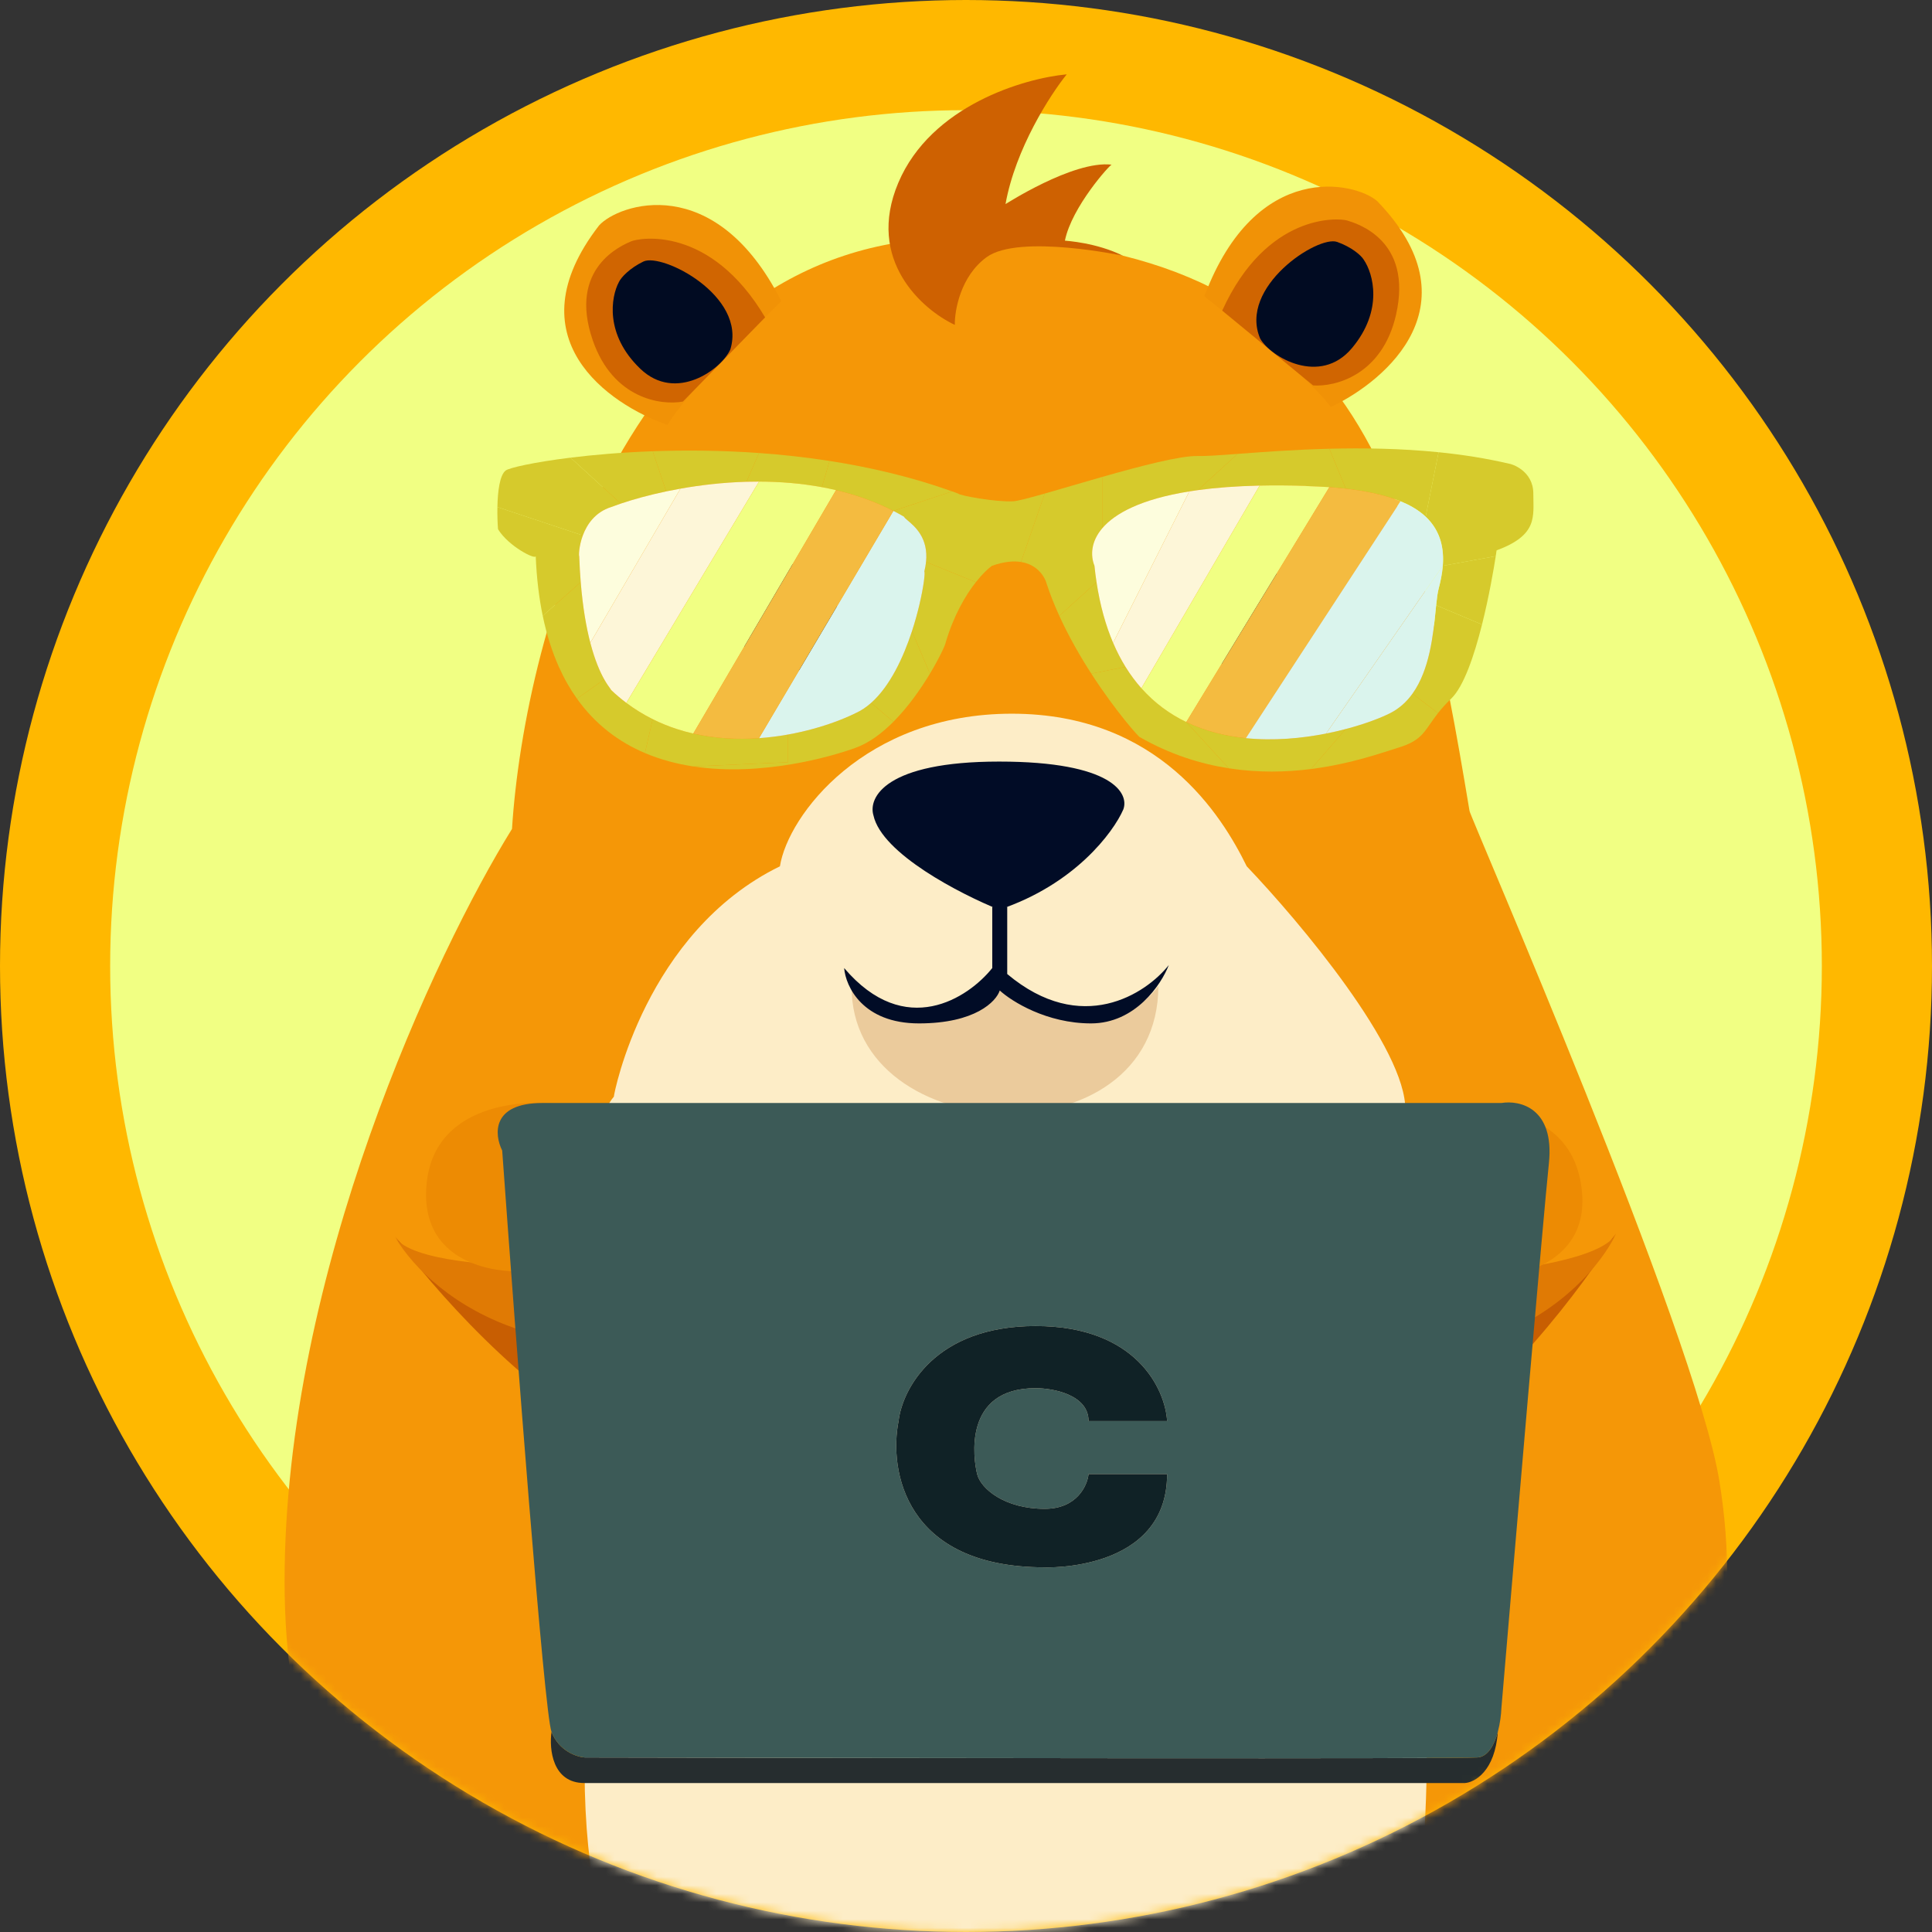 <svg xmlns="http://www.w3.org/2000/svg" width="228" height="228" viewBox="0 0 228 228" fill="none"><rect x="0" y="0" width="228" height="228" fill="#333333" stroke="none"/><circle cx="114" cy="114" r="107.5" fill="#F1FF83" stroke="#FFB800" stroke-width="13"></circle><mask id="mask0_16_366" style="mask-type:alpha" maskUnits="userSpaceOnUse" x="0" y="0" width="228" height="228"><circle cx="114" cy="114" r="114" fill="#D9D9D9"></circle></mask><g mask="url(#mask0_16_366)"><path d="M112.862 28.079C74.442 28.22 61.894 74.633 60.422 97.822C51.476 112.242 33.584 150.192 33.584 186.635C33.584 223.078 55.125 240.782 65.896 245.078C103.092 245.49 177.45 246.067 177.309 245.078C205.029 214.002 205.277 189.448 202.911 174.805C200.086 157.325 173.424 96.233 173.424 95.704C167.244 58.625 160.888 27.902 112.862 28.079Z" fill="#F59707"></path><path d="M106.012 21.568C102.154 30.686 108.849 36.547 112.679 38.339C112.653 36.607 113.366 32.584 116.433 30.348C120.266 27.552 132.716 30.216 132.542 30.189C129.391 28.623 125.848 28.426 125.673 28.399C126.476 24.414 131.013 19.405 131.188 19.433C126.625 18.897 118.462 24.232 118.664 24.084C119.83 17.547 123.965 11.153 125.887 8.773C120.869 9.239 109.87 12.449 106.012 21.568Z" fill="#CE6101"></path><path d="M70.701 26.601C60.421 39.873 71.802 47.717 78.779 50.156C81.716 45.174 92.362 35.675 92.183 35.501C84.353 20.064 72.963 24.099 70.701 26.601Z" fill="#F19206"></path><path d="M80.593 47.389L90.293 37.455C83.808 26.535 75.443 28.063 74.474 28.485C73.505 28.907 66.967 31.543 69.959 40.178C72.353 47.087 78.046 47.864 80.593 47.389Z" fill="#D06501"></path><path d="M75.556 43.513C79.777 47.561 85.189 43.54 86.193 41.227C88.13 34.901 78.119 29.807 75.93 30.864C74.335 31.634 73.296 32.719 73.031 33.301C72.114 35.018 71.335 39.465 75.556 43.513Z" fill="#010B22"></path><path d="M162.535 23.743C174.194 35.821 163.732 44.854 157.061 48.036C153.601 43.401 141.986 35.114 142.145 34.922C148.254 18.727 160.014 21.501 162.535 23.743Z" fill="#F19206"></path><path d="M154.957 45.482L144.236 36.659C149.498 25.099 157.98 25.711 158.989 26.025C159.998 26.34 166.783 28.25 164.746 37.16C163.116 44.287 157.541 45.678 154.957 45.482Z" fill="#D06501"></path><path d="M159.544 41.084C155.787 45.566 149.97 42.156 148.721 39.966C146.11 33.887 155.509 27.737 157.8 28.55C159.469 29.143 160.619 30.109 160.945 30.658C162.044 32.266 163.301 36.602 159.544 41.084Z" fill="#010B22"></path><ellipse cx="92.91" cy="72.925" rx="6.003" ry="6.356" fill="#020B23"></ellipse><ellipse cx="94.323" cy="70.806" rx="2.119" ry="2.472" fill="white"></ellipse><ellipse cx="6.003" cy="6.356" rx="6.003" ry="6.356" transform="matrix(-1 0 0 1 153.296 66.568)" fill="#020B23"></ellipse><ellipse cx="2.119" cy="2.472" rx="2.119" ry="2.472" transform="matrix(-1 0 0 1 147.999 68.334)" fill="white"></ellipse><path d="M119.409 84.225C102.035 84.225 92.983 96.231 92.041 102.234C76.15 110.003 72.442 129.072 72.442 129.425C66.615 136.135 72.795 170.036 72.442 170.036C68.028 175.509 68.911 204.113 69.087 204.113C67.957 231.374 76.856 243.134 81.447 245.606H156.487C175.733 239.602 165.845 169.506 165.845 170.036C170.613 158.559 165.669 140.019 165.845 131.015C165.987 123.811 153.427 108.826 147.129 102.234C144.187 96.231 136.783 84.225 119.409 84.225Z" fill="#FDEDC7"></path><path d="M72.995 169.888C61.908 164.51 50.812 151.7 46.65 145.967C58.847 160.173 73.595 157.673 73.771 157.667C72.666 160.859 72.995 169.89 72.995 169.89L72.995 169.888Z" fill="#C85E02"></path><path d="M92.797 154.192C66.171 165.13 50.941 153.311 46.65 146.023C48.486 148.848 58.833 149.437 63.777 149.378C71.84 149.202 87.931 148.848 87.79 148.848C88.992 152.604 92.111 154.059 92.797 154.192C92.835 154.177 92.873 154.161 92.91 154.145C92.963 154.198 92.918 154.215 92.797 154.192Z" fill="#E07A04"></path><path d="M91.311 135.512C85.143 137.814 86.554 147.163 87.084 149.987H62.541C58.858 150.323 52.311 149.357 50.664 143.807C50.311 142.616 50.184 141.215 50.358 139.57C51.347 130.256 61.835 129.568 66.955 130.388C74.958 132.128 90.846 135.547 91.311 135.512C91.314 135.511 91.318 135.51 91.321 135.508C91.321 135.511 91.318 135.512 91.311 135.512Z" fill="#ED8B03"></path><path d="M93.7 134.847C86.779 135.694 85.873 141.085 86.285 143.675C86.285 149.89 88.639 153.092 89.816 153.916C91.699 154.858 95.607 156.882 96.172 157.447C96.879 158.153 99.174 157.8 100.057 157.447C100.763 157.165 100.351 155.446 100.057 154.622L97.761 149.855C99.174 150.443 102.246 151.762 103.235 152.327C104.471 153.033 106.943 153.386 108.002 152.327C108.85 151.479 108.355 149.855 108.002 149.149C106.884 147.559 104.753 144.487 105.177 144.911C105.707 145.441 108.885 146.677 109.238 145.264C109.591 143.852 110.651 144.381 104.647 139.261C99.845 135.165 95.348 134.611 93.7 134.847Z" fill="#000B25"></path><path d="M166.215 171.387C176.87 165.198 186.981 151.597 190.705 145.57C179.6 160.645 164.707 159.251 164.53 159.258C165.87 162.358 166.215 171.389 166.215 171.389L166.215 171.387Z" fill="#C85E02"></path><path d="M145.299 157.207C172.666 166.132 186.973 153.212 190.709 145.625C189.088 148.579 178.814 149.936 173.879 150.246C165.826 150.67 149.753 151.516 149.894 151.506C148.975 155.34 145.973 157.024 145.299 157.207C145.26 157.195 145.221 157.182 145.182 157.169C145.133 157.226 145.18 157.24 145.299 157.207Z" fill="#E07A04"></path><path d="M145.389 138.469C151.712 140.305 151 149.733 150.683 152.588L175.157 150.761C178.855 150.822 185.312 149.371 186.541 143.714C186.804 142.5 186.827 141.093 186.531 139.465C184.851 130.251 174.341 130.346 169.296 131.545C161.445 133.876 145.856 138.469 145.389 138.469C145.386 138.468 145.382 138.467 145.379 138.466C145.379 138.468 145.383 138.469 145.389 138.469Z" fill="#ED8B03"></path><path d="M142.957 137.983C149.922 138.313 151.228 143.622 151.01 146.235C151.473 152.433 149.363 155.801 148.251 156.71C146.443 157.789 142.696 160.099 142.175 160.705C141.523 161.462 139.208 161.281 138.301 160.994C137.576 160.765 137.859 159.021 138.091 158.177L140.025 153.252C138.66 153.944 135.695 155.488 134.751 156.125C133.571 156.921 131.132 157.457 129.997 156.48C129.088 155.698 129.461 154.041 129.76 153.31C130.757 151.642 132.653 148.42 132.262 148.874C131.773 149.442 128.696 150.911 128.238 149.529C127.781 148.146 126.764 148.753 132.369 143.2C136.853 138.758 141.296 137.871 142.957 137.983Z" fill="#000B25"></path><path d="M136.699 116.361C136.699 137.196 100.326 135.607 100.503 116.361C109.861 124.836 118.336 116.361 118.159 116.361C127.341 124.13 134.344 119.598 136.699 116.361Z" fill="#EBCB9C"></path><path d="M103.079 96.231C104.068 100.751 113.379 105.53 117.91 107.355C126.809 104.389 131.388 98.232 132.565 95.525C133.272 93.642 131.329 89.875 117.91 89.875C104.491 89.875 102.432 94.113 103.079 96.231Z" fill="#010C26"></path><path d="M117.1 107.002H118.865V114.947C127.623 122.293 135.227 117.302 137.934 113.888C137.052 116.183 133.979 120.774 128.753 120.774C123.527 120.774 119.395 118.184 117.983 116.89C117.571 118.184 115.087 120.774 108.448 120.774C101.809 120.774 99.796 116.419 99.62 114.241C106.824 122.716 114.275 117.772 117.1 114.241V107.002Z" fill="#010C26"></path><path d="M119.576 59.157C117.523 59.271 113.188 58.475 113.074 58.248C112.839 58.161 112.604 58.075 112.369 57.991L105.431 60.29C105.854 60.506 106.272 60.734 106.685 60.975C106.733 61.093 106.912 61.244 107.156 61.451C107.988 62.155 109.576 63.5 109.285 66.32L115.162 68.702C115.925 67.733 116.612 67.092 117.067 66.77C118.488 66.269 119.609 66.181 120.489 66.32L123.291 58.248C121.463 58.769 120.093 59.128 119.576 59.157Z" fill="#D6CA2C"></path><path d="M128.788 79.497L132.827 78.702C132.292 77.837 131.801 76.892 131.361 75.861C130.492 73.826 129.822 71.455 129.404 68.702L125.013 72.679C126.134 75.133 127.473 77.46 128.788 79.497Z" fill="#D6CA2C"></path><path d="M154.713 90.754L158.82 86.034C158.086 86.228 157.305 86.409 156.489 86.571C153.629 87.135 150.328 87.448 147.026 87.114C144.627 86.871 142.228 86.288 139.997 85.211L145.016 90.669C148.51 91.213 151.809 91.123 154.713 90.754Z" fill="#D6CA2C"></path><path d="M171.255 82.452C172.75 81.014 173.989 77.325 174.897 73.702L169.485 71.429C169.465 71.626 169.444 71.83 169.423 72.041C169.136 74.899 168.72 79.037 166.691 81.862L169.702 84.156C170.103 83.648 170.598 83.084 171.255 82.452Z" fill="#D6CA2C"></path><path d="M180.951 58.248C180.951 55.521 178.328 54.725 178.099 54.725C175.378 54.084 172.57 53.65 169.772 53.368L168.246 60.975C170.08 62.699 170.42 64.853 170.269 66.77L176.517 65.634C176.583 65.212 176.616 64.967 176.616 64.952C181.522 63.134 180.951 60.975 180.951 58.248Z" fill="#D6CA2C"></path><path d="M141.366 57.841C143.457 57.555 145.87 57.367 148.65 57.306C150.31 57.269 152.099 57.278 154.029 57.339C154.048 57.359 154.308 57.368 154.748 57.384C155.252 57.402 155.993 57.429 156.881 57.49C157.471 57.531 158.127 57.587 158.82 57.666L156.881 52.958C152.788 53.061 149.123 53.336 146.296 53.547L146.043 53.566L141.366 57.841Z" fill="#D6CA2C"></path><path d="M109.285 66.32C109.248 66.673 109.182 67.05 109.081 67.452C109.198 67.53 109.021 69.18 108.486 71.429C108.262 72.371 107.975 73.417 107.621 74.497L109.746 79.497C110.913 77.558 111.591 76.034 111.591 75.861C112.544 72.622 113.948 70.246 115.162 68.702L109.285 66.32Z" fill="#D6CA2C"></path><path d="M97.901 54.397L96.989 57.491C97.548 57.594 98.106 57.71 98.662 57.841C100.986 58.388 103.268 59.183 105.431 60.29L112.369 57.991C107.64 56.3 102.733 55.149 97.901 54.397Z" fill="#D6CA2C"></path><path d="M67.328 54.009L73.26 59.431C74.743 58.931 76.565 58.423 78.622 57.991L77.025 53.252C73.332 53.386 70.033 53.675 67.328 54.009Z" fill="#D6CA2C"></path><path d="M58.772 62.452C60.027 64.498 63.221 66.089 63.221 65.634C63.328 68.229 63.613 70.57 64.05 72.679L68.532 68.702C68.454 67.749 68.394 66.728 68.355 65.634C68.298 65.634 68.298 64.486 68.781 63.188L58.7 59.839C58.681 60.819 58.719 61.767 58.772 62.452Z" fill="#D6CA2C"></path><path d="M77.025 84.869C75.96 84.338 74.919 83.702 73.915 82.948C73.302 82.487 72.702 81.981 72.119 81.429C72.119 81.402 72.071 81.336 71.986 81.22C71.846 81.029 71.604 80.701 71.31 80.179L68.088 82.452C70.296 85.548 73.085 87.585 76.112 88.87L77.025 84.869Z" fill="#D6CA2C"></path><path d="M102.807 82.948C102.241 83.449 101.634 83.861 100.981 84.156C100.267 84.507 99.427 84.867 98.484 85.211C96.903 85.788 95.035 86.319 92.996 86.685V89.952L81.816 90.449C89.91 91.68 98.18 89.267 100.981 88.247C102.578 87.666 104.083 86.534 105.431 85.181L102.807 82.948Z" fill="#D6CA2C"></path><path d="M89.573 53.462L88.09 56.855C88.582 56.841 89.076 56.834 89.573 56.835C92.01 56.84 94.512 57.034 96.989 57.491L97.901 54.397C95.083 53.959 92.291 53.656 89.573 53.462Z" fill="#D6CA2C"></path><path d="M77.025 53.252L78.622 57.991C79.166 57.877 79.727 57.768 80.302 57.666C82.694 57.241 85.336 56.934 88.09 56.855L89.573 53.462C85.113 53.142 80.857 53.113 77.025 53.252Z" fill="#D6CA2C"></path><path d="M67.328 54.009C62.927 54.552 60.094 55.215 59.685 55.521C58.97 56.054 58.735 58.002 58.7 59.839L68.781 63.188C69.266 61.888 70.235 60.437 72.119 59.839C72.473 59.704 72.854 59.568 73.26 59.431L67.328 54.009Z" fill="#D6CA2C"></path><path d="M68.088 82.452L71.31 80.179C70.833 79.332 70.216 77.973 69.665 75.861C69.198 74.068 68.778 71.731 68.532 68.702L64.05 72.679C64.52 74.943 65.165 76.94 65.953 78.698C66.579 80.095 67.296 81.341 68.088 82.452Z" fill="#D6CA2C"></path><path d="M92.996 89.952V86.685C91.899 86.882 90.752 87.031 89.573 87.114C87.074 87.29 84.431 87.168 81.816 86.571C81.166 86.422 80.518 86.244 79.874 86.034C78.912 85.721 77.959 85.335 77.025 84.869L76.112 88.87C77.952 89.651 79.879 90.155 81.816 90.449L92.996 89.952Z" fill="#D6CA2C"></path><path d="M109.746 79.497L107.621 74.497C106.607 77.593 105.039 80.968 102.807 82.948L105.431 85.181C107.185 83.419 108.673 81.282 109.746 79.497Z" fill="#D6CA2C"></path><path d="M129.159 66.77C128.674 65.548 128.745 63.916 130.072 62.35V56.283C127.612 56.984 125.201 57.704 123.291 58.248L120.489 66.32C122.999 66.715 123.54 68.955 123.455 68.702C123.889 70.047 124.421 71.381 125.013 72.679L129.404 68.702C129.309 68.078 129.227 67.434 129.159 66.77Z" fill="#D6CA2C"></path><path d="M141.366 53.816C139.318 53.761 134.61 54.99 130.072 56.283V62.35C131.568 60.584 134.661 58.904 140.354 57.991C140.682 57.938 141.02 57.888 141.366 57.841L146.043 53.566C143.932 53.724 142.313 53.842 141.366 53.816Z" fill="#D6CA2C"></path><path d="M158.82 57.666C160.873 57.898 163.259 58.33 165.281 59.157C165.776 59.359 166.25 59.586 166.691 59.839C167.301 60.188 167.815 60.57 168.246 60.975L169.772 53.368C165.322 52.919 160.895 52.856 156.881 52.958L158.82 57.666Z" fill="#D6CA2C"></path><path d="M170.269 66.77C170.19 67.777 169.976 68.718 169.772 69.498C169.651 69.96 169.569 70.627 169.485 71.429L174.897 73.702C175.743 70.334 176.302 67.023 176.517 65.634L170.269 66.77Z" fill="#D6CA2C"></path><path d="M166.691 81.862C166.015 82.805 165.158 83.602 164.068 84.156C162.989 84.704 161.133 85.426 158.82 86.034L154.713 90.754C159.53 90.143 163.258 88.767 164.98 88.247C167.625 87.449 168.018 86.482 169.164 84.875C169.326 84.648 169.502 84.409 169.702 84.156L166.691 81.862Z" fill="#D6CA2C"></path><path d="M134.521 86.997C138.08 89.027 141.639 90.144 145.016 90.669L139.997 85.211C138.069 84.281 136.266 82.983 134.698 81.22C134.029 80.468 133.403 79.631 132.827 78.702L128.788 79.497C131.715 84.032 134.521 87.132 134.521 86.997Z" fill="#D6CA2C"></path><path d="M73.26 59.431C72.854 59.568 72.473 59.704 72.119 59.839C70.235 60.437 69.266 61.888 68.781 63.188C68.298 64.486 68.298 65.634 68.355 65.634C68.394 66.728 68.454 67.749 68.532 68.702C68.778 71.731 69.198 74.068 69.665 75.861L80.302 57.666C79.727 57.768 79.166 57.877 78.622 57.991C76.565 58.423 74.743 58.931 73.26 59.431Z" fill="#FDFDDD"></path><path d="M88.09 56.855C85.336 56.934 82.694 57.241 80.302 57.666L69.665 75.861C70.216 77.973 70.833 79.332 71.31 80.179C71.604 80.701 71.846 81.029 71.986 81.22C72.071 81.336 72.119 81.402 72.119 81.429C72.702 81.981 73.302 82.487 73.915 82.948L89.573 56.835C89.076 56.834 88.582 56.841 88.09 56.855Z" fill="#FDF6D8"></path><path d="M77.025 84.869C77.959 85.335 78.912 85.721 79.874 86.034C80.518 86.244 81.166 86.422 81.816 86.571L98.662 57.841C98.106 57.71 97.548 57.594 96.989 57.491C94.512 57.034 92.01 56.84 89.573 56.835L73.915 82.948C74.919 83.702 75.96 84.338 77.025 84.869Z" fill="#F1FF83"></path><path fill-rule="evenodd" clip-rule="evenodd" d="M92.996 86.685C91.899 86.882 90.752 87.031 89.573 87.114L105.431 60.29C105.854 60.506 106.272 60.734 106.685 60.975C106.733 61.093 106.912 61.244 107.156 61.451C107.988 62.155 109.576 63.5 109.285 66.32C109.248 66.673 109.182 67.05 109.081 67.452C109.198 67.53 109.021 69.18 108.486 71.429C108.262 72.371 107.975 73.417 107.621 74.497C106.607 77.593 105.039 80.968 102.807 82.948C102.241 83.449 101.634 83.861 100.981 84.156C100.267 84.507 99.427 84.867 98.484 85.211C96.903 85.788 95.035 86.319 92.996 86.685Z" fill="#DAF4ED"></path><path d="M105.431 60.29C103.268 59.183 100.986 58.388 98.662 57.841L81.816 86.571C84.431 87.168 87.074 87.29 89.573 87.114L105.431 60.29Z" fill="#F4BB40"></path><path d="M130.072 62.35C128.745 63.916 128.674 65.548 129.159 66.77C129.227 67.434 129.309 68.078 129.404 68.702C129.822 71.455 130.492 73.826 131.361 75.861L140.354 57.991C134.661 58.904 131.568 60.584 130.072 62.35Z" fill="#FDFDDD"></path><path d="M141.366 57.841C141.02 57.888 140.682 57.938 140.354 57.991L131.361 75.861C131.801 76.892 132.292 77.837 132.827 78.702C133.403 79.631 134.029 80.468 134.698 81.22L148.65 57.306C145.87 57.367 143.457 57.555 141.366 57.841Z" fill="#FDF6D8"></path><path d="M154.029 57.339C152.099 57.278 150.31 57.269 148.65 57.306L134.698 81.22C136.266 82.983 138.069 84.281 139.997 85.211L156.881 57.49C155.993 57.429 155.252 57.402 154.748 57.384C154.308 57.368 154.048 57.359 154.029 57.339Z" fill="#F1FF83"></path><path d="M158.82 57.666C158.127 57.587 157.471 57.531 156.881 57.49L139.997 85.211C142.228 86.288 144.627 86.871 147.026 87.114L165.281 59.157C163.259 58.33 160.873 57.898 158.82 57.666Z" fill="#F4BB40"></path><path d="M168.246 60.975C167.815 60.57 167.301 60.188 166.691 59.839C166.25 59.586 165.776 59.359 165.281 59.157L147.026 87.114C150.328 87.448 153.629 87.135 156.489 86.571L170.269 66.77C170.42 64.853 170.08 62.699 168.246 60.975Z" fill="#DAF4ED"></path><path d="M169.772 69.498C169.976 68.718 170.19 67.777 170.269 66.77L156.489 86.571C157.305 86.409 158.086 86.228 158.82 86.034C161.133 85.426 162.989 84.704 164.068 84.156C165.158 83.602 166.015 82.805 166.691 81.862C168.72 79.037 169.136 74.899 169.423 72.041C169.444 71.83 169.465 71.626 169.485 71.429C169.569 70.627 169.651 69.96 169.772 69.498Z" fill="#DAF4ED"></path><path d="M174.381 207.401C172.312 207.574 103.242 207.473 68.965 207.401C68.031 207.329 65.947 206.624 65.085 204.381C64.798 206.394 65.171 210.421 68.965 210.421H172.872C174.029 210.349 176.427 209.04 176.763 204.381C176.359 205.892 175.624 207.297 174.381 207.401Z" fill="#262D2F"></path><path fill-rule="evenodd" clip-rule="evenodd" d="M59.265 135.777C58.33 133.908 57.971 130.168 64.007 130.168H177.184C179.339 129.809 183.478 130.729 182.789 137.287C182.099 143.846 178.765 182.879 177.184 201.576C177.155 202.323 177.032 203.375 176.763 204.381C176.359 205.892 175.624 207.297 174.381 207.401C172.312 207.574 103.242 207.473 68.965 207.401C68.031 207.329 65.947 206.624 65.085 204.381C64.223 202.137 60.846 157.71 59.265 135.777ZM137.734 167.706H128.464C128.464 164.599 124.296 163.823 122.212 163.823C113.589 163.823 114.883 172.236 115.314 173.962C115.745 175.688 118.547 178.061 123.29 178.061C127.084 178.061 128.32 175.328 128.464 173.962H137.734C137.734 185.612 123.075 184.965 123.29 184.965C106.734 184.965 104.894 173.459 106.044 167.706C106.475 163.966 110.313 156.488 122.212 156.488C134.112 156.488 137.518 163.966 137.734 167.706Z" fill="#3C5A57"></path><path d="M128.464 167.706H137.734C137.518 163.966 134.112 156.488 122.212 156.488C110.313 156.488 106.475 163.966 106.044 167.706C104.894 173.459 106.734 184.965 123.29 184.965C123.075 184.965 137.734 185.612 137.734 173.962H128.464C128.32 175.328 127.084 178.061 123.29 178.061C118.547 178.061 115.745 175.688 115.314 173.962C114.883 172.236 113.589 163.823 122.212 163.823C124.296 163.823 128.464 164.599 128.464 167.706Z" fill="#102226"></path></g></svg>
